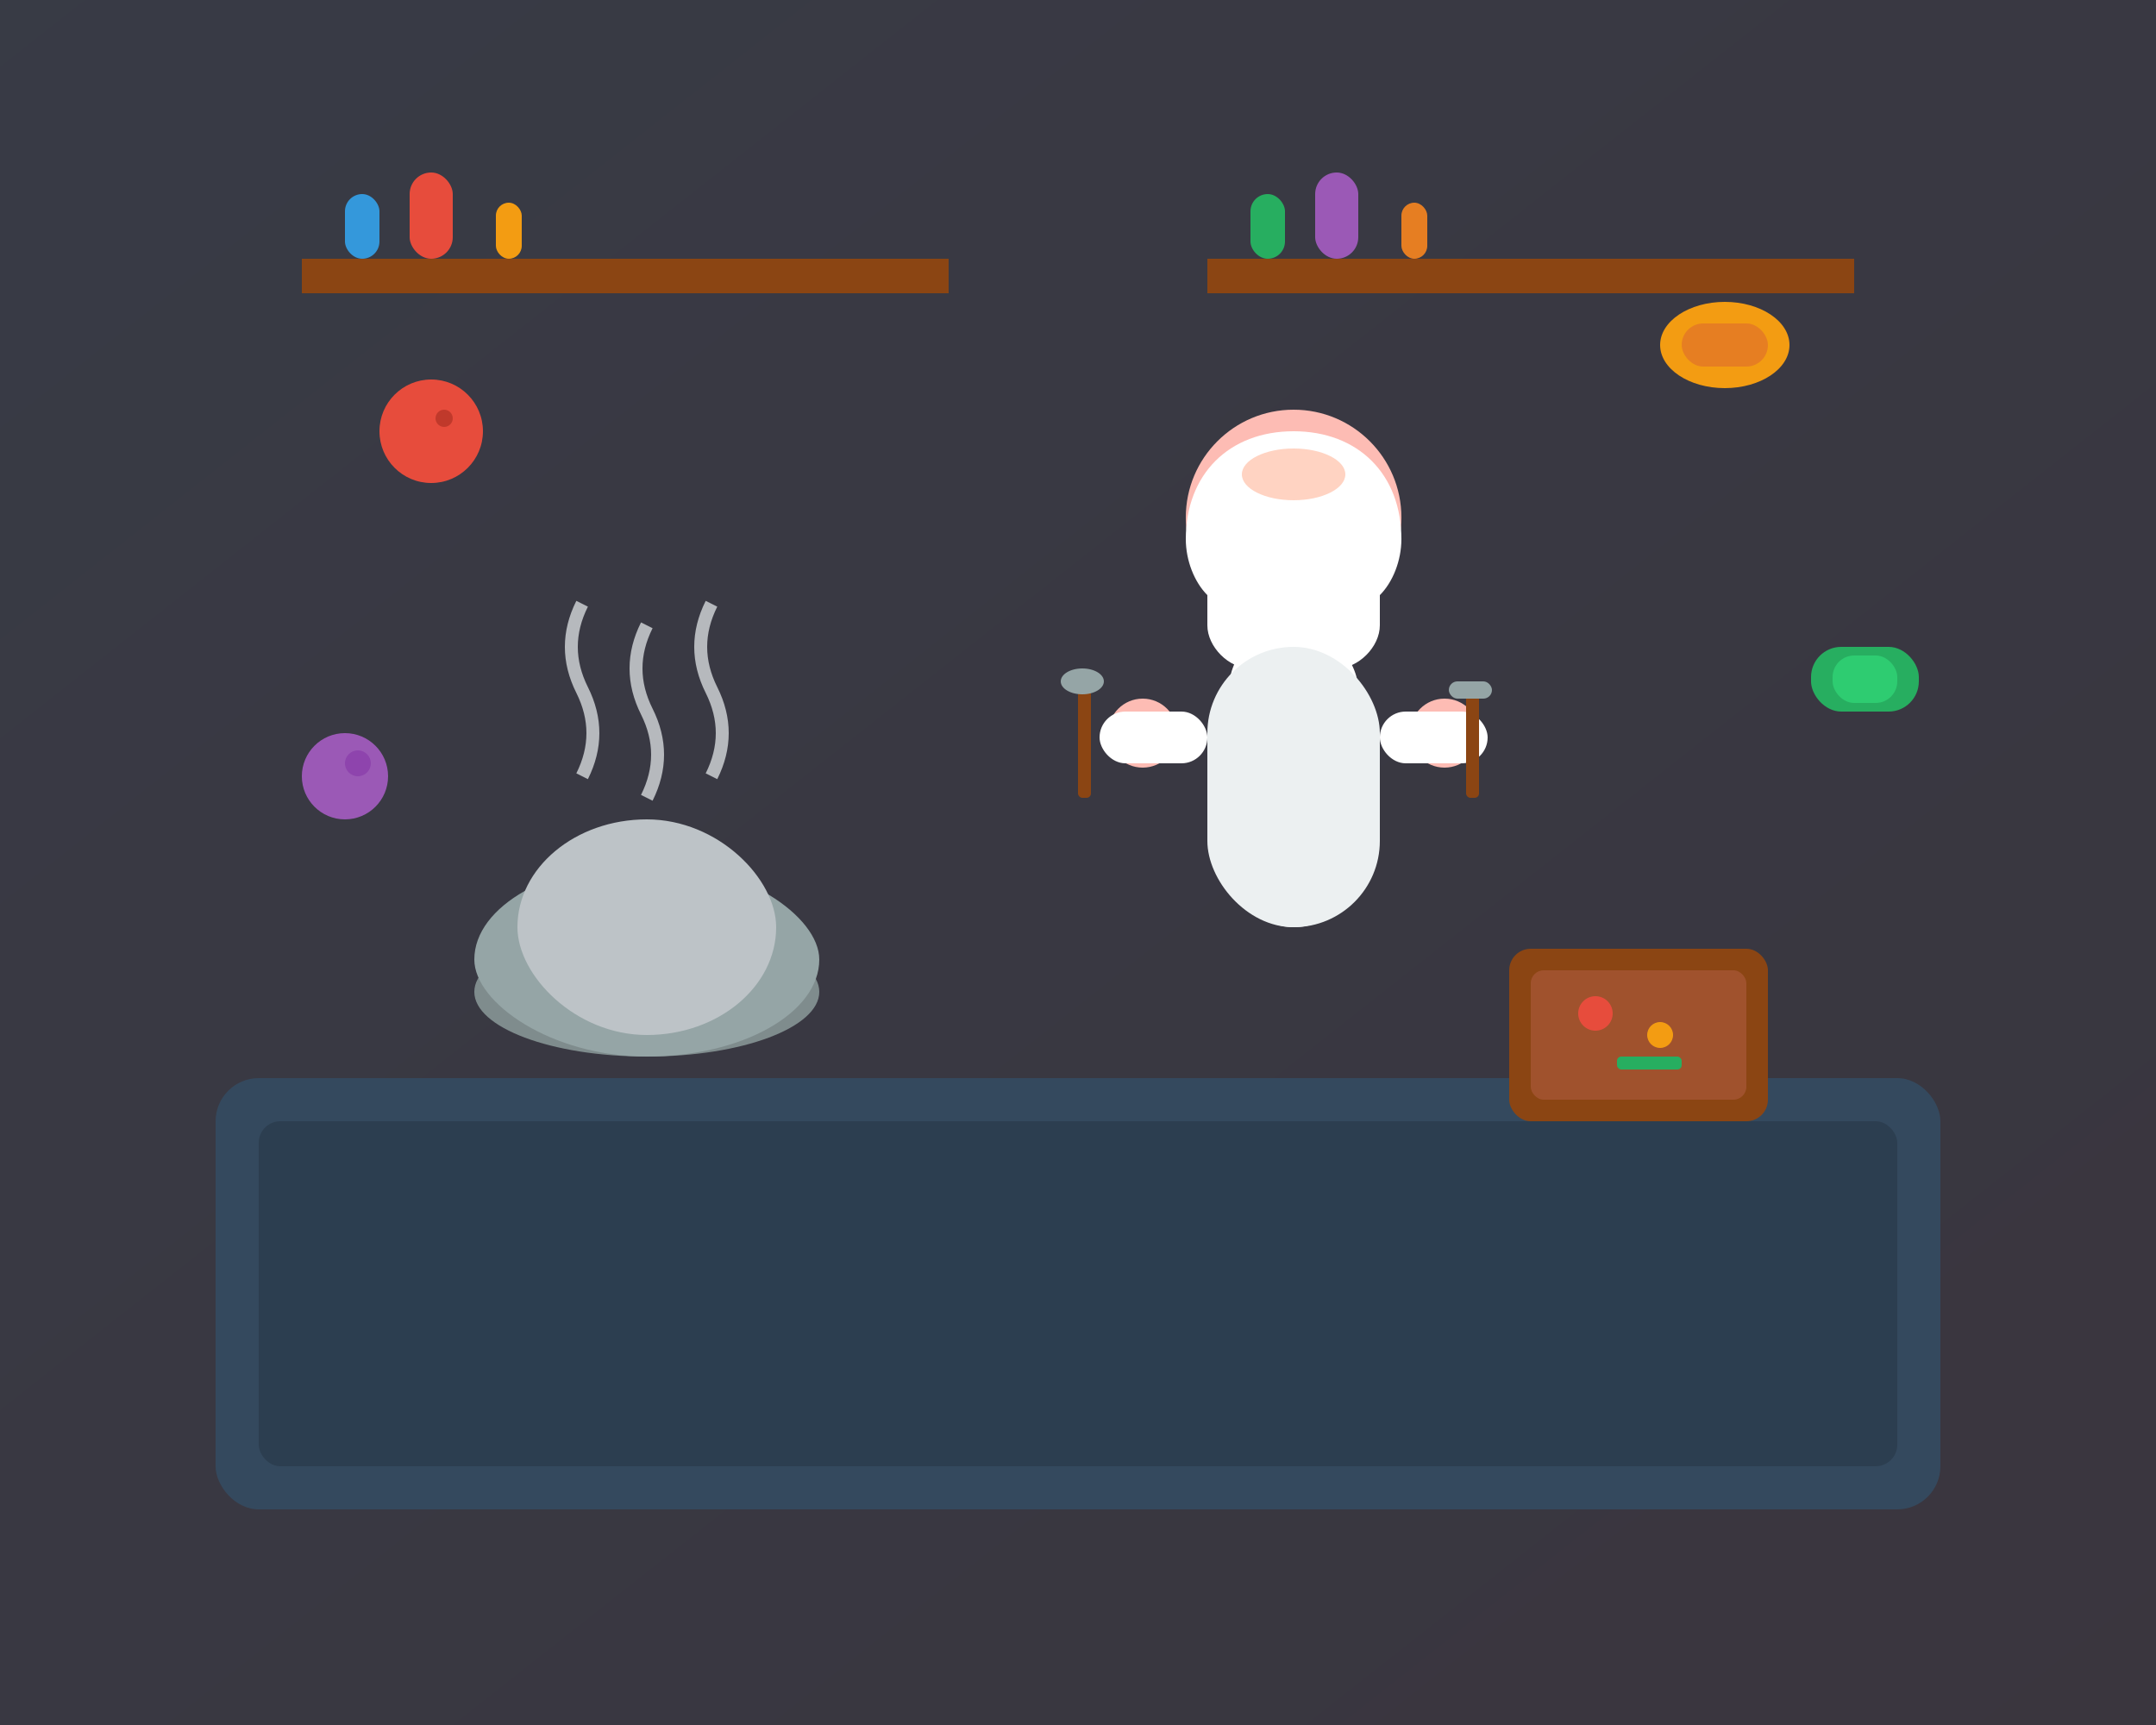 <svg width="500" height="400" viewBox="0 0 500 400" fill="none" xmlns="http://www.w3.org/2000/svg">
  <rect x="0" y="0" width="500" height="400" fill="#333333" stroke="none"/>
  <!-- Background -->
  <rect width="500" height="400" fill="url(#heroGradient)"/>
  
  <!-- Kitchen background -->
  <rect x="50" y="250" width="400" height="100" fill="#34495e" rx="10"/>
  <rect x="60" y="260" width="380" height="80" fill="#2c3e50" rx="5"/>
  
  <!-- Cooking pot -->
  <ellipse cx="150" cy="230" rx="40" ry="15" fill="#7f8c8d"/>
  <rect x="110" y="200" width="80" height="45" fill="#95a5a6" rx="40"/>
  <rect x="120" y="190" width="60" height="50" fill="#bdc3c7" rx="30"/>
  
  <!-- Steam -->
  <path d="M135 180 Q140 170 135 160 Q130 150 135 140" stroke="#ecf0f1" stroke-width="3" fill="none" opacity="0.7"/>
  <path d="M150 185 Q155 175 150 165 Q145 155 150 145" stroke="#ecf0f1" stroke-width="3" fill="none" opacity="0.7"/>
  <path d="M165 180 Q170 170 165 160 Q160 150 165 140" stroke="#ecf0f1" stroke-width="3" fill="none" opacity="0.7"/>
  
  <!-- Chef figure -->
  <circle cx="300" cy="120" r="25" fill="#fdbcb4"/>
  
  <!-- Chef hat -->
  <path d="M300 100 C285 100, 275 110, 275 125 C275 130, 277 135, 280 138 L280 145 C280 150, 285 155, 290 155 L310 155 C315 155, 320 150, 320 145 L320 138 C323 135, 325 130, 325 125 C325 110, 315 100, 300 100 Z" fill="#ffffff"/>
  <ellipse cx="300" cy="110" rx="12" ry="6" fill="#ff6b35" opacity="0.3"/>
  
  <!-- Chef body -->
  <rect x="285" y="145" width="30" height="70" fill="#ffffff" rx="15"/>
  <rect x="280" y="150" width="40" height="65" fill="#ecf0f1" rx="20"/>
  
  <!-- Chef arms -->
  <circle cx="265" cy="170" r="8" fill="#fdbcb4"/>
  <rect x="255" y="165" width="25" height="12" fill="#ffffff" rx="6"/>
  <circle cx="335" cy="170" r="8" fill="#fdbcb4"/>
  <rect x="320" y="165" width="25" height="12" fill="#ffffff" rx="6"/>
  
  <!-- Cooking utensils -->
  <rect x="250" y="160" width="3" height="25" fill="#8b4513" rx="1"/>
  <ellipse cx="251" cy="158" rx="5" ry="3" fill="#95a5a6"/>
  
  <rect x="340" y="160" width="3" height="25" fill="#8b4513" rx="1"/>
  <rect x="336" y="158" width="10" height="4" fill="#95a5a6" rx="2"/>
  
  <!-- Ingredients floating around -->
  <circle cx="100" cy="100" r="12" fill="#e74c3c"/>
  <circle cx="103" cy="97" r="2" fill="#c0392b"/>
  
  <ellipse cx="400" cy="80" rx="15" ry="10" fill="#f39c12"/>
  <rect x="390" y="75" width="20" height="10" fill="#e67e22" rx="5"/>
  
  <rect x="420" y="150" width="25" height="15" fill="#27ae60" rx="7"/>
  <rect x="425" y="152" width="15" height="11" fill="#2ecc71" rx="5"/>
  
  <circle cx="80" cy="180" r="10" fill="#9b59b6"/>
  <circle cx="83" cy="177" r="3" fill="#8e44ad"/>
  
  <!-- Cutting board -->
  <rect x="350" y="220" width="60" height="40" fill="#8b4513" rx="5"/>
  <rect x="355" y="225" width="50" height="30" fill="#a0522d" rx="3"/>
  
  <!-- Vegetables on cutting board -->
  <circle cx="370" cy="235" r="4" fill="#e74c3c"/>
  <circle cx="385" cy="240" r="3" fill="#f39c12"/>
  <rect x="375" y="245" width="15" height="3" fill="#27ae60" rx="1"/>
  
  <!-- Kitchen shelves -->
  <rect x="70" y="60" width="150" height="8" fill="#8b4513"/>
  <rect x="280" y="60" width="150" height="8" fill="#8b4513"/>
  
  <!-- Bottles and containers on shelves -->
  <rect x="80" y="45" width="8" height="15" fill="#3498db" rx="4"/>
  <rect x="95" y="40" width="10" height="20" fill="#e74c3c" rx="5"/>
  <rect x="115" y="47" width="6" height="13" fill="#f39c12" rx="3"/>
  
  <rect x="290" y="45" width="8" height="15" fill="#27ae60" rx="4"/>
  <rect x="305" y="40" width="10" height="20" fill="#9b59b6" rx="5"/>
  <rect x="325" y="47" width="6" height="13" fill="#e67e22" rx="3"/>
  
  <!-- Gradients -->
  <defs>
    <linearGradient id="heroGradient" x1="0%" y1="0%" x2="100%" y2="100%">
      <stop offset="0%" style="stop-color:#667eea;stop-opacity:0.1" />
      <stop offset="100%" style="stop-color:#764ba2;stop-opacity:0.1" />
    </linearGradient>
  </defs>
</svg>
